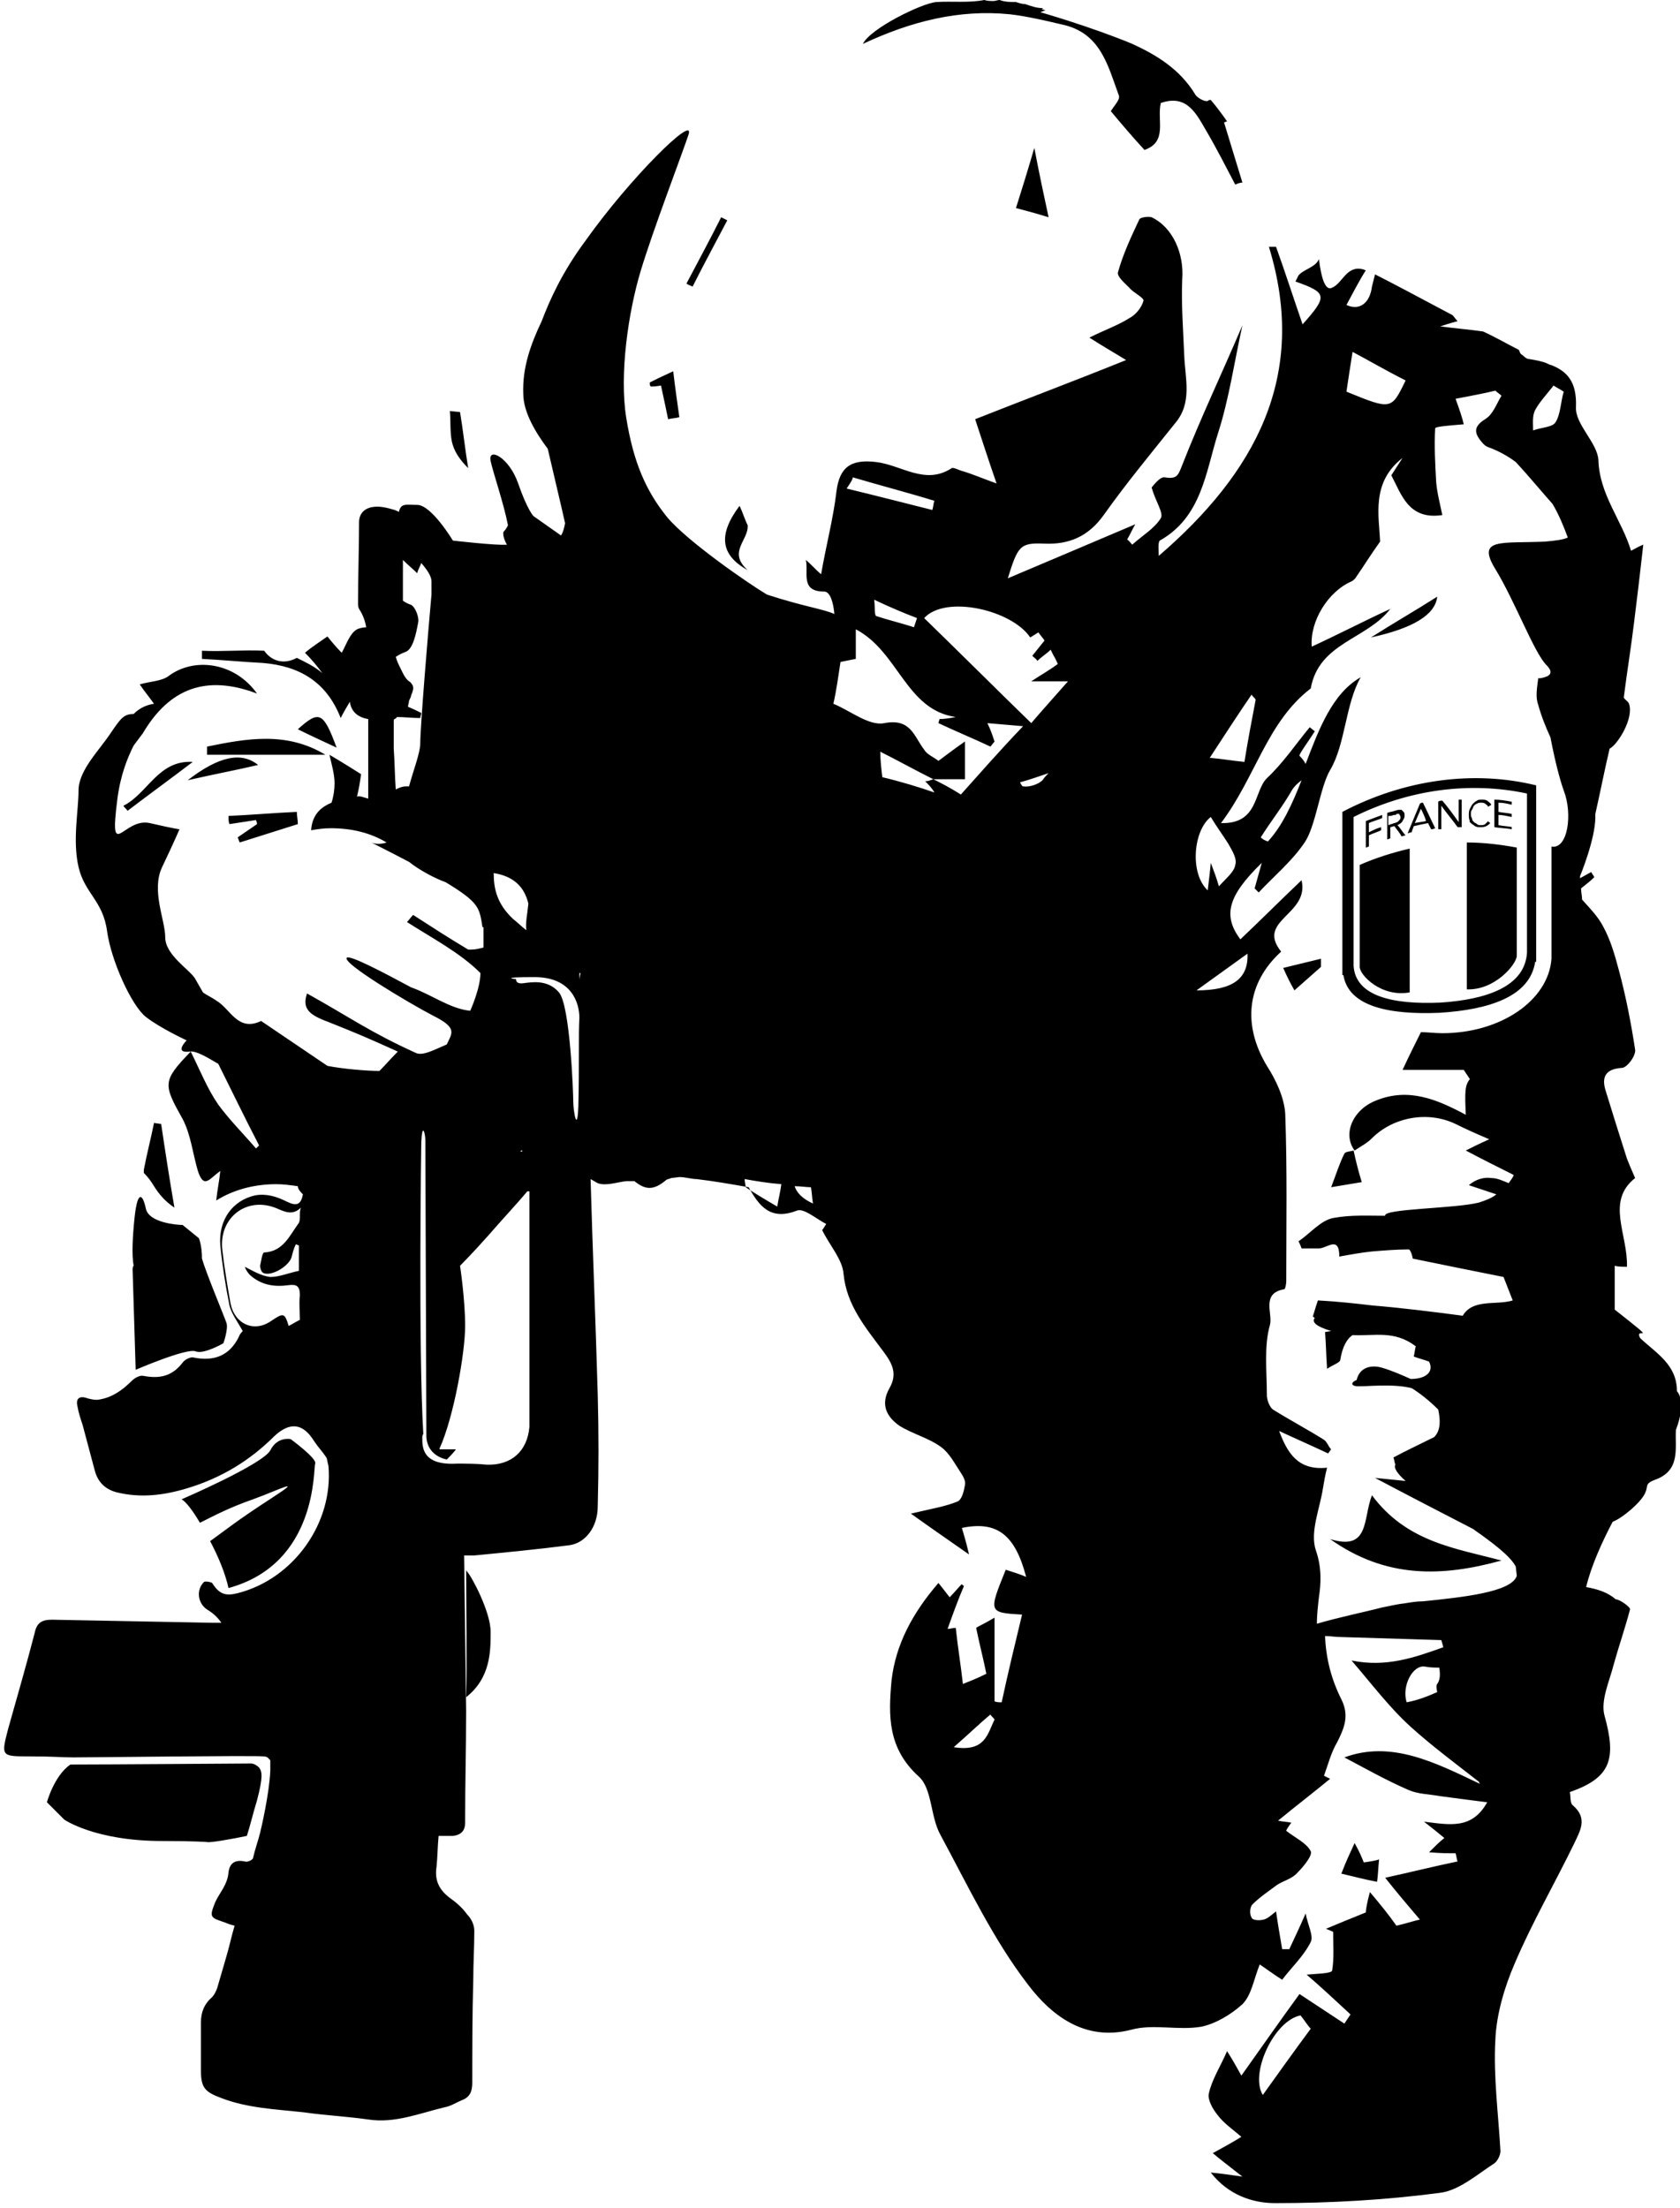 <?xml version="1.0" encoding="utf-8"?>
<!-- Generator: Adobe Illustrator 23.0.3, SVG Export Plug-In . SVG Version: 6.00 Build 0)  -->
<svg version="1.1" id="Calque_1" xmlns="http://www.w3.org/2000/svg" xmlns:xlink="http://www.w3.org/1999/xlink" x="0px" y="0px"
	 viewBox="0 0 164.7 216.5" style="enable-background:new 0 0 164.7 216.5;" xml:space="preserve">
<path d="M135,184.5C135,184.5,135,184.6,135,184.5C135,184.6,135,184.5,135,184.5C135,184.5,135,184.5,135,184.5z M31.9,74
	C31.9,74,31.9,74,31.9,74C32,74,32,74,31.9,74L31.9,74C32,74,32,74,31.9,74L31.9,74z M67.9,28.1c1.1-2.2,2.3-4.4,3.4-6.5
	c-0.2-0.1-0.4-0.2-0.6-0.3c-1.1,2.2-2.3,4.4-3.4,6.5C67.4,27.9,67.7,28,67.9,28.1z M99,1.4c1.7,0.2,3.4,0.6,5.1,1
	c3.8,0.8,4.5,4,5.6,7c0.1,0.4-0.5,1-0.8,1.5c1,1.2,2.1,2.5,3.3,3.8c2.3-0.8,1.2-2.9,1.6-4.6c2.6-0.9,3.5,1.1,4.5,2.8
	c1,1.7,1.9,3.5,2.8,5.2c0.2-0.1,0.5-0.2,0.7-0.2c-0.6-2-1.2-3.9-1.8-5.9c0.1,0,0.2-0.1,0.3-0.1c-0.5-0.7-1-1.4-1.6-2.1
	c-0.1,0-0.2,0-0.3,0.1c-0.3,0.1-1-0.3-1.2-0.6c-1.5-2.5-3.8-3.9-6.2-5c-4.1-1.7-9-3.1-9-3.1s0.2-0.1,0.5-0.2c-0.1,0-0.3-0.1-0.4-0.1
	c0.1,0,0.1-0.1,0.2-0.1c0,0,0,0,0,0c-0.7,0-1.2-0.2-1.8-0.4c-0.3,0-0.6-0.1-0.9-0.2c-0.5,0-1.1,0-1.6-0.2c-0.2,0-0.4,0.1-0.6,0.1
	c-0.3,0-0.6,0-0.9-0.1c-1.5,0.3-3.2,0.1-4.7,0.2c-1.4,0.1-6.5,2.6-7.2,4.1C89.3,2.1,94,0.9,99,1.4z M45.9,45.9
	c-0.3-1.8-0.5-3.7-0.8-5.5l-1-0.1c0.1,1,0,2,0.2,3C44.5,44.2,45,45,45.9,45.9z M102.8,21.3c-0.5-2.3-0.9-4.2-1.4-6.8
	c-0.7,2.4-1.2,4-1.8,5.9C100.3,20.6,101.2,20.8,102.8,21.3z M73.3,55.9c-2-1.8,0.1-2.9,0-4.4c-0.3-0.6-0.5-1.3-0.8-1.9
	C70.4,52.4,70.6,54.4,73.3,55.9z M20.3,73.2l0,0.8h11.6C28.1,71.7,24.2,72.4,20.3,73.2z M24.2,180c0.3-0.9,0.6-2.2,1-3.5
	c0.6-2.3,0.5-2.8,0.2-3.2c-0.2-0.2-0.5-0.4-0.8-0.4c-0.6,0-13.8,0.1-17.7,0.1c-1.6,1.1-2.3,3.7-2.3,3.7l1.7,1.7c0,0,3,2.1,9.6,2.1
	c3.3,0,4.3,0.1,4.4,0.1C20.5,180.7,22.8,180.3,24.2,180z M135,184.6C135,184.6,135,184.6,135,184.6C135,184.6,135,184.5,135,184.6
	L135,184.6z M45.7,153.9c0,2.6,0.1,9.6,0,12.5c2.4-1.9,2.4-4.5,2.4-6.4c0-2-1.9-5.5-2.3-5.9C45.7,154,45.7,153.9,45.7,153.9z
	 M133.7,182.6c-0.2-0.5-0.4-1-0.9-1.9c-0.5,1.1-0.8,1.7-1.3,3c1.3,0.3,2.4,0.6,3.5,0.8c0.1-0.6,0.1-1.3,0.2-2.2
	C135,182.4,134.4,182.5,133.7,182.6z M26.6,146.9c-3.4,2.2-4.6,3.2-6,4.2c0.8,1.5,1.5,3.2,1.8,4.6c8.8-2.4,8.3-11.8,8.5-12.2
	c0.2-0.5-2.4-2.4-2.4-2.4s-1.3-0.3-2,1.1c-0.8,1.4-8.7,4.8-8.7,4.8c0.4,0.2,1.1,1.1,1.8,2.3c1.4-0.7,2.9-1.5,5.2-2.3
	C27.3,146.1,30,144.7,26.6,146.9z M164.4,136.4c0-2.6-2-3.7-3.6-5.2c-0.7-1.3,2.2,0.9-2.5-2.8c0-1.7,0-3.1,0-4.3
	c0.3,0.1,0.8,0.1,1.2,0.1c0.1-3.2-2.1-6.4,0.8-8.7c-0.4-0.9-0.6-1.4-0.8-1.9c-0.7-2.2-1.4-4.4-2.1-6.7c-0.4-1.3,0-2.1,1.6-2.2
	c0.5,0,1.4-1.2,1.3-1.8c-0.4-2.6-0.9-5.2-1.6-7.8c-0.4-1.5-0.8-2.9-1.5-4.2c-0.5-1-1.3-1.8-2.1-2.7c0-0.4-0.1-0.7-0.1-1.1
	c0.5-0.4,0.9-0.7,1.3-1.1c-0.1-0.2-0.2-0.3-0.3-0.5c-0.4,0.2-0.7,0.4-1.1,0.6c0-0.2,0-0.2,0-0.2s1.5-3.6,1.5-5.8c0-0.1,0-0.2,0-0.3
	c0.5-2.2,0.9-4.3,1.4-6.4c0.8-0.4,2.4-3,1.9-4.4c-0.1-0.3-0.6-0.5-0.5-0.7c0.3-2.4,0.7-4.8,1-7.3c0.3-2.4,0.6-4.9,0.9-7.6
	c-0.5,0.2-0.8,0.4-1.2,0.6c-0.9-3-3.1-5.5-3.2-8.9c-0.1-1.7-2.3-3.5-2.2-5.2c0.1-2.5-0.9-3.5-2.4-4.1c-0.1,0-0.3-0.1-0.5-0.2
	c-0.5-0.2-1.1-0.3-1.7-0.4c-0.3,0-0.5-0.3-0.8-0.5c-0.1-0.1-0.1-0.2-0.2-0.4c-1-0.5-2.2-1.2-3.5-1.8c-1.4-0.2-2.7-0.3-4.2-0.5
	c0.9-0.3,1.6-0.5,1.7-0.5c-0.2-0.2-0.3-0.4-0.5-0.6c-3-1.6-6-3.2-7.6-4c-0.1,0.4-0.2,0.8-0.3,1.2c-0.2,1.6-1.2,2.4-2.5,1.8
	c0.6-1.1,1.2-2.3,1.9-3.4c-0.1,0-0.2-0.1-0.3-0.1c-1.6-0.4-2,1.4-3,1.8c-0.9,0.5-1.2-2.1-1.3-2.8c-0.3,0.8-1.5,1-2,1.6
	c-0.1,0.2-0.2,0.4-0.3,0.6c3.1,1.1,3.2,1.4,0.7,4.2c-0.9-2.6-1.7-5.1-2.6-7.6c-0.2,0-0.5,0-0.7,0c3.9,12.7-1.4,22.2-10.8,30.3
	c0-0.5-0.1-1.3,0.1-1.5c4.1-2.3,4.5-6.7,5.7-10.5c1.1-3.4,1.6-7,2.4-10.6c-2,4.7-4.1,9.1-5.9,13.7c-0.4,1-0.5,1.4-1.7,1.2
	c-0.5-0.1-1.2,0.9-1.3,1c0.4,1.4,1.2,2.5,0.9,3c-0.6,1-1.8,1.7-2.8,2.6c-0.2-0.2-0.3-0.4-0.5-0.5c0.3-0.5,0.5-1,0.8-1.5
	c-4,1.7-8,3.4-12.5,5.3c1-3.2,1.2-3.5,3.6-3.4c2.4,0.1,4.3-0.7,5.8-2.8c2.2-3.1,4.6-6,7-9c1.7-2,1-4.3,0.9-6.6
	c-0.1-2.5-0.3-5-0.2-7.5c0.2-2.5-0.9-5.1-3-6.1c-0.3-0.1-1.1,0-1.2,0.2c-0.8,1.7-1.6,3.4-2.1,5.2c-0.1,0.4,0.6,1,1.1,1.5
	c0.4,0.5,1.5,1,1.4,1.3c-0.2,0.7-0.8,1.4-1.4,1.7c-1.1,0.7-2.3,1.1-3.9,1.9c1.4,0.9,2.3,1.4,3.6,2.2c-5.2,2.1-10,3.9-14.8,5.8
	c0.6,1.8,1.2,3.7,2.1,6.3c-1.4-0.5-2.3-0.9-3.3-1.2c-0.4-0.1-0.9-0.4-1.1-0.3c-2.6,1.7-4.9-0.3-7.4-0.6c-2.5-0.3-3.6,0.5-3.9,2.9
	c-0.3,2.6-1,5.2-1.5,8.1c-0.6-0.5-1-1-1.5-1.4c0.3,1.2-0.6,3.1,1.8,3.1c0.6,0,0.9,1.1,1,2.2c-1.1-0.5-2.9-0.7-6.6-1.9
	c-1.7-1-7.8-5.2-9.8-7.6c-2.1-2.6-3.3-5.4-4-9.7s0.2-10.4,1.4-14.4s4-11.3,4.7-13.4s-5.7,4.2-10.1,10.4c-2.3,3.1-3.5,5.8-4.3,7.9
	c-1.1,2.3-1.9,4.6-1.8,7.1c0,1.8,1.2,3.8,2.4,5.4c0.6,2.6,1.3,5.5,1.7,7.3c-0.1,0.5-0.2,0.9-0.4,1.2l-2.7-1.9c0,0-0.6-0.6-1.5-3.2
	c-0.9-2.6-3-3.6-2.7-2.2c0.2,1,1.3,4.2,1.7,6.3c-0.1,0.2-0.2,0.4-0.4,0.6c-0.2,0.2,0.1,1,0.3,1.3c-1,0.1-5.3-0.4-5.3-0.4
	s-2.1-3.5-3.5-3.5c-1.1,0-1.6-0.2-1.8,0.7c-0.1-0.1-0.2-0.1-0.4-0.2c-0.7-0.2-1.4-0.4-2.1-0.3c-0.8,0.1-1.4,0.6-1.4,1.5
	c0,2.6-0.1,5.3-0.1,7.9c0,0.2,0,0.4,0.1,0.6c0.4,0.6,0.6,1.2,0.7,1.8c-0.3,0-0.7,0.1-0.9,0.2c-0.7,0.4-1,1.4-1.5,2.3
	c-0.5-0.5-1-1.1-1.4-1.6c-0.7,0.5-1.5,1-2.2,1.6c0.6,0.6,1.2,1.3,1.7,2c-0.8-0.7-1.7-1.1-2.5-1.5c-1.3,0.7-2.5,0.3-3.2-0.7
	c-2-0.1-4.1,0.1-6.1,0l0,0.8c2,0.1,4,0.3,6,0.4c3.5,0.3,6.2,1.8,7.6,5.4c0.3-0.6,0.6-1.1,0.9-1.6c0.1,0.8,0.6,1.5,1.8,1.7v7.8
	c-0.4-0.1-0.8-0.3-1.1-0.2c0,0,0,0,0,0c0.2-0.8,0.3-1.5,0.4-2.2c-0.8-0.5-1.9-1.2-3.1-1.9c0.2,0.9,0.5,1.9,0.5,2.8
	c0,0.6-0.1,1.3-0.3,1.9c-1.2,0.5-1.9,1.3-2,2.7c0.6-0.1,1.2-0.2,1.9-0.2c2.2,0,4,0.5,5.5,1.4c-0.9,0.3-1.5,0-1.5,0s1.6,0.8,3.7,1.9
	c1,0.8,2.5,1.6,3.6,2c3.3,2,3.3,2.5,3.6,4.4c0,0,0,0,0.1,0v2c-0.4,0.1-0.8,0.2-1.2,0.2c-0.2,0-0.3,0-0.3,0c-2-1.2-3.7-2.3-5.4-3.4
	c-0.2,0.2-0.4,0.5-0.6,0.7c2.5,1.6,5.2,3,7.2,5c0,1.5-1,3.7-1,3.7c-2-0.2-3.8-1.6-5.8-2.3c-2.6-1.4-6-3.2-6.3-2.9
	c-0.5,0.5,6,4.4,8.5,5.7c2.4,1.2,1.8,1.7,1.3,2.8c-1.2,0.5-2.4,1.2-3.1,0.8c-4.4-2-6.3-3.4-10.6-5.8c-0.5,1.5,0.2,2.1,2.1,2.8
	c3,1.2,3.7,1.5,6.8,2.9c-0.7,0.7-1.3,1.4-1.8,1.9c-1.2,0-3.6-0.2-5.1-0.5c-2.2-1.5-4.3-2.9-6.5-4.4c-2.3,1.1-3-1.2-4.4-2
	c-0.4-0.3-0.9-0.5-1.3-0.8l-0.8-1.4c-0.6-0.9-2.9-2.3-2.9-4c0-1.7-1.4-4.6-0.3-6.9c1.1-2.3,1.7-3.7,1.7-3.7s-0.3,0-2.9-0.6
	c-2.6-0.6-4,4-3.2-2.3c0.3-2.4,1-4.1,1.6-5.3c0.3-0.4,0.6-0.8,0.9-1.2c2.6-4.4,6.2-5.8,11.2-3.9c-2.2-3.1-6.2-3.6-8.7-1.7
	c-0.7,0.5-1.8,0.5-2.8,0.8c0.4,0.6,0.9,1.2,1.4,1.9c-0.7,0.1-1.4,0.4-2,1c-1,0-1.3,0.5-2.2,1.8c-1.1,1.7-3.2,3.7-3.2,5.7
	c0,2-0.6,4.9,0,7.5c0.6,2.6,2.4,3.3,2.8,6.3c0.4,2.9,2.4,7.3,3.8,8.4c1.4,1.1,4,2.3,4,2.3s-1.3,1.3,0.3,1.1c0.6-0.1,1.6,0.5,2.8,1.2
	c1.3,2.6,2.6,5.3,4,8c-0.1,0.1-0.2,0.2-0.3,0.3c-1.2-1.4-2.6-2.8-3.7-4.3c-1.1-1.6-1.8-3.4-2.7-5.2c-2.8,2.9-2.7,3.2-0.8,6.6
	c0.8,1.5,1,3.4,1.5,5.1c0.6,1.8,1.1,0.8,2.2,0c-0.1,1-0.3,1.9-0.4,2.9c1.6-1,3.6-1.6,5.9-1.6c0.7,0,1.4,0.1,2.1,0.2
	c0,0.3,0.3,0.6,0.5,0.8c-0.2,1-0.6,1.2-1.6,0.7c-1-0.5-2-0.8-3.1-0.6c-2.2,0.5-3.6,2.4-3.4,4.9c0.2,2,0.5,3.9,0.9,5.9
	c0.2,0.8,0.8,1.6,1.3,2.5c-0.1,0.1-0.3,0.3-0.4,0.6c-0.9,1.8-2.4,2.4-4.4,2c-0.3-0.1-0.9,0.2-1.1,0.5c-1,1.3-2.2,1.6-3.8,1.3
	c-0.4-0.1-0.9,0.2-1.2,0.5c-0.9,0.9-1.9,1.6-3.1,1.8c-0.4,0.1-0.8,0-1.2-0.1c-0.8-0.3-1.2,0-1,0.8c0.1,0.6,0.3,1.2,0.5,1.8
	c0.4,1.5,0.8,3,1.2,4.5c0.3,1.1,1,1.8,2.1,2.1c2.4,0.6,4.7,0.3,7-0.4c3.3-1,6.1-2.7,8.5-5.1c1.5-1.4,2.8-1.3,3.9,0.5
	c0.4,0.6,0.8,1,1.2,1.6c0.1,0.2,0.1,0.5,0.2,0.8c0.5,5.6-3.4,11.1-8.9,12.5c-1.2,0.3-1.8,0.1-2.5-1c-0.1-0.1-0.7-0.2-0.8-0.1
	c-0.8,0.8-0.6,2.1,0.3,2.7c0.5,0.3,1,0.7,1.4,1.3c-0.3,0-0.7,0-1,0c-5.2-0.1-10.4-0.2-15.6-0.3c-1,0-1.5,0.3-1.7,1.3
	c-0.8,3.1-1.7,6.2-2.6,9.4c-0.7,2.7-0.7,2.7,2.1,2.7c2.4,0,3.1,0.1,4.3,0.1c1.9,0,17.5-0.2,18.6-0.1c0.3,0,0.5,0.1,0.6,0.3
	c0.1,0,0.1,0.1,0.1,0.2c0,0.1,0,0.1,0,0.2c0,0.2,0,0.4,0,0.7c-0.1,2.3-0.9,5.7-1,6.1c0,0,0,0,0,0c-0.2,0.8-0.5,1.6-0.7,2.5
	c-0.1,0.2-0.6,0.4-0.8,0.3c-1-0.2-1.5,0.2-1.6,1.1c-0.1,1.2-0.9,2-1.3,2.9c-0.6,1.5-0.5,1.5,1,2c0.2,0.1,0.5,0.2,0.9,0.3
	c-0.3,1-0.5,2-0.8,3c-0.3,1-0.6,2.1-0.9,3.1c-0.1,0.3-0.3,0.7-0.5,0.9c-0.8,0.7-1.1,1.5-1.1,2.5c0,1.6,0,3.1,0,4.7
	c0,1.7,0.4,2.1,2,2.7c2.6,1,5.4,1.1,8.1,1.4c2.1,0.3,4.2,0.4,6.3,0.7c2.6,0.4,5-0.6,7.5-1.2c0.6-0.1,1.2-0.5,1.7-0.7
	c0.8-0.3,1-0.9,1-1.7c0-3.4,0-6.7,0.1-10.1c0-1.6,0.1-3.2,0.1-4.8c0-0.6-0.3-1.2-0.7-1.6c-0.5-0.7-1.1-1.2-1.8-1.7
	c-1-0.8-1.4-1.7-1.2-3c0.1-1,0.1-2,0.2-3c0.5,0,0.9,0,1.4,0c0.8-0.1,1.2-0.5,1.2-1.3c0-4.2,0.1-7,0.1-11c0,0,0,0,0,0l-0.2-15.2
	c0.3,0,0.7,0,1,0c3.1-0.3,6.2-0.6,9.3-1c1.6-0.2,2.8-1.8,2.8-3.8c0.1-3.7,0.1-7.3,0-11c-0.2-7-0.5-14.1-0.7-21.1
	c0.2,0.1,0.5,0.3,0.7,0.4c0.8,0.3,1.9-0.1,2.8-0.2c0.1,0,0.2,0,0.3,0l0.2,0c0.1,0,0.2,0,0.3,0c1.1,0.9,1.9,0.9,3.1-0.1
	c0.1-0.1,0.3-0.1,0.5-0.2l0.8-0.1c0.6,0,1.2,0.2,1.7,0.2c1.7,0.2,3.4,0.5,5.1,0.8c1,1.8,2.1,3.3,4.7,2.3c0.7-0.3,1.9,0.8,2.9,1.3
	c-0.2,0.3-0.3,0.5-0.4,0.6c0.8,1.6,2,2.9,2.1,4.3c0.3,3.1,2.2,5.3,3.9,7.6c0.9,1.2,1.4,2.2,0.6,3.6c-0.9,1.6-0.3,2.8,1,3.7
	c1.3,0.8,2.9,1.2,4.1,2.1c0.8,0.6,1.3,1.6,1.9,2.5c0.2,0.3,0.5,0.8,0.4,1.2c-0.1,0.6-0.3,1.4-0.7,1.6c-1.2,0.5-2.5,0.7-4.6,1.2
	c2.1,1.5,3.7,2.6,5.7,4c-0.3-1.3-0.5-1.9-0.7-2.6c3.4-0.7,5.2,0.6,6.3,4.8c-0.7-0.3-1.4-0.5-2-0.7c-1.7,4.2-1.7,4.2,1.6,4.4
	c-0.7,2.9-1.4,5.8-2,8.6c-0.2,0-0.5,0-0.7-0.1v-8.2c-1,0.6-1.7,0.9-1.8,1c0.3,1.5,0.7,3,1,4.5c-1,0.5-1.8,0.8-2.3,1
	c-0.2-1.8-0.5-3.6-0.7-5.5c-0.3,0-0.5,0.1-0.8,0.1c0.5-1.4,1-2.8,1.6-4.2c-0.1-0.1-0.2-0.1-0.2-0.2c-0.4,0.4-0.7,0.8-1.2,1.3
	c-0.4-0.5-0.6-0.8-1.1-1.4c-2.5,2.9-4.2,6-4.6,9.6c-0.3,3.4-0.4,6.6,2.7,9.4c1.3,1.2,1.1,3.9,2.1,5.7c2.7,5,5.2,10.3,8.6,14.7
	c2.2,2.9,5.5,5.6,10.1,4.4c2.2-0.6,4.6,0.1,6.9-0.3c1.4-0.3,2.9-1.2,4-2.2c0.9-0.9,1.1-2.4,1.7-3.9c0.6,0.4,1.4,1,2.2,1.5
	c0.9-1.2,2.1-2.3,2.8-3.7c0.3-0.6-0.3-1.7-0.5-2.8c-0.6,1.4-1.1,2.4-1.6,3.5c-0.2,0-0.5,0-0.7,0c-0.2-1.2-0.4-2.3-0.6-3.7
	c-0.4,0.3-0.8,0.7-1.2,0.8c-0.4,0.1-1.1,0.1-1.2-0.2c-0.2-0.3-0.2-1,0.1-1.3c0.7-0.7,1.6-1.3,2.4-1.9c0.6-0.4,1.5-0.6,2-1.2
	c0.6-0.6,1.5-1.7,1.3-2.1c-0.4-0.8-1.5-1.3-2.4-2c0-0.1,0.2-0.4,0.5-0.8c-0.5-0.1-0.9-0.1-1.3-0.2c1.7-1.4,3.4-2.7,5.1-4.1
	c-0.2-0.1-0.4-0.2-0.6-0.3c0.4-1.1,0.7-2.3,1.3-3.3c0.7-1.4,1.2-2.6,0.4-4.2c-1-2-1.5-4-1.6-6.2c0.5,0,1,0.1,1.6,0.1
	c9.8,0.3,9.8,0.3,9.8,0.3s0.1,0.3,0.2,0.7c-2.8,1-5.6,2-9,1.3c1.9,2.2,3.7,4.6,5.8,6.5c2.1,1.9,4.4,3.6,6.7,5.4
	c0,0.1,0.1,0.2,0.1,0.2c-4.4-2.1-8.7-4.3-13.3-2.6c1.9,1,4,2.2,6.3,3.2c0.9,0.4,2,0.4,3.1,0.6c1.5,0.2,3,0.4,4.6,0.6
	c-1.5,2.7-3.7,2.2-6.2,1.9c0.9,0.7,1.4,1.1,2,1.6c-0.5,0.4-0.9,0.8-1.5,1.4c1.1,0.1,1.9,0.1,2.6,0.1c0.1,0.3,0.1,0.6,0.2,0.8
	c-2.4,0.5-4.8,1.1-7.1,1.6c1.1,1.4,2.3,2.8,3.4,4.1c-0.5,0.1-1.4,0.4-2.3,0.6c-0.7-1-1.5-2-2.6-3.3c-0.3,1.1-0.4,1.8-0.4,2
	c-1.5,0.6-2.7,1.1-3.9,1.6l0.7,0.3c0,1.3,0.1,2.6-0.1,3.8c-0.1,0.3-1.5,0.3-2.5,0.4c1.4,1.2,2.9,2.6,4.3,3.9
	c-0.2,0.3-0.4,0.6-0.6,0.9c-1.5-1-2.9-1.9-4.4-2.9c-1.9,2.6-3.7,5.2-5.7,8c-0.4-0.7-0.7-1.3-1.4-2.4c-0.7,1.6-1.5,2.8-1.8,4.2
	c-0.1,0.6,0.4,1.5,0.9,2.1c0.6,0.8,1.5,1.4,2.3,2.1c-0.8,0.5-1.7,1-2.8,1.6c0.7,0.6,1.5,1.2,2.9,2.3c-1.4-0.2-2.1-0.3-3.1-0.4
	c1.7,2.2,4.1,3,6.3,3c5.4,0,10.8-0.3,16.1-1c1.9-0.2,3.7-1.8,5.4-2.9c0.3-0.2,0.6-0.8,0.6-1.2c-0.2-3.6-0.7-7.3-0.5-10.9
	c0.1-2.5,0.9-5.2,1.9-7.5c1.7-4,3.9-7.8,5.8-11.7c0.6-1.3,1.4-2.5-0.1-3.8c-0.3-0.2-0.2-0.9-0.3-1.3c4-1.4,4.6-3.2,3.4-7.5
	c-0.4-1.5,0.5-3.4,0.9-5c0.5-1.8,1.1-3.5,1.6-5.4c0.1-0.2-1-1-1.4-1c-0.8-0.7-1.8-1-2.9-1.2c0.5-2.1,1.6-4.5,2.6-6.4
	c0.5-0.2,1.1-0.6,1.8-1.2c2.5-2.2,0.8-2.3,2.3-2.9c2.6-0.9,2-3.1,2.1-4.9C165.4,137.3,164.4,136.4,164.4,136.4z M42.3,58.3
	c-0.3,3.3-1.1,12.9-1.1,14.6c0,0.9-0.7,2.7-1.1,4.2c-0.1,0-0.2,0-0.3,0c-0.4,0-0.8,0.2-1,0.3c-0.1-1.3-0.1-2.6-0.2-4
	c0-0.9,0-1.8,0-2.7c0-0.1,0-0.2,0.1-0.2c0.1-0.1,0.2-0.1,0.2-0.2c0.8,0,1.5,0.1,2.3,0.1c0-0.2,0.1-0.3,0.1-0.5
	c-0.4-0.2-0.8-0.4-1.3-0.6c0-0.2,0.1-0.4,0.1-0.6c0.1-0.2,0.2-0.4,0.2-0.5c0.2-0.5,0.3-0.8,0.1-1.1c0,0,0,0,0,0c0,0,0,0,0,0
	c-0.1-0.1-0.1-0.2-0.3-0.3c-0.4-0.3-0.6-0.8-0.8-1.2c-0.2-0.4-0.4-0.8-0.5-1.2c0.3-0.2,0.7-0.4,1-0.5c0.7-0.3,1-1.8,1.2-2.9
	c0.1-0.5-0.3-1.5-0.7-1.7c-0.3-0.1-0.5-0.2-0.8-0.4c0-0.1,0-0.2,0-0.3c0-1.2,0-2.4,0-3.7c0.5,0.5,1,0.9,1.4,1.3
	c0.1-0.4,0.3-0.7,0.4-1c0.6,0.7,1,1.3,1,1.8C42.3,57.7,42.3,58,42.3,58.3z M29.3,119.9c-0.9,1.2-1.5,2.8-3.4,2.9
	c-0.2,0-0.3,0.9-0.4,1.3c0,0.2,0.1,0.6,0.3,0.7c0.8,0.4,2.6-0.7,2.8-1.6c0.1-0.4,0.2-0.8,0.4-1.2c0.1,0,0.2,0.1,0.3,0.1v2.5
	c-1,0.2-1.9,0.6-2.8,0.6c-0.9-0.1-1.7-0.6-2.5-1c0.1,0.3,0.3,0.6,0.5,0.8c1.1,1,2.4,1.2,3.8,1c0.8-0.1,1.1,0.1,1.1,1
	c-0.1,0.8,0,1.6,0,2.4c-0.4,0.2-0.7,0.4-1.1,0.6c-0.4-1.3-0.5-1.3-1.7-0.5c-1.7,1.2-3.6,0.3-4-1.7c-0.3-1.7-0.6-3.5-0.8-5.2
	c-0.4-3.2,2.4-5.4,5.4-4.1c0.7,0.3,1.5,0.7,2.3-0.1C29.3,118.9,29.5,119.5,29.3,119.9z M48.4,85.6c1.9,0.3,3,1.3,3.4,3
	c-0.1,1-0.3,1.9-0.2,2.6c-0.4-0.3-0.8-0.7-1.3-1.1C48.7,88.6,48.4,87.1,48.4,85.6z M51.9,139.1c0,0.3,0,0.5,0,0.8
	c-0.2,2.4-1.8,3.8-4.2,3.7c-1-0.1-2-0.1-2.9-0.1c-3.5,0.2-3.4-1.7-3.4-2.6c0,0,0-0.2,0.1-0.3c-0.5-8.4-0.2-28.6-0.2-28.6
	c0.1-2.1,0.4-0.8,0.4-0.2s0.1,28.5,0.1,29.1c0.1,1.4,1.1,2,2,2.2c0.3-0.3,0.6-0.6,0.9-1h-1.6c0,0,0-0.1,0-0.1
	c1.4-3.1,2.5-9.4,2.5-12c0-2.6-0.5-5.9-0.5-5.9s1.3-1.3,2.8-3c0,0,0,0,0,0c0,0,0,0,0,0c1.3-1.5,2.8-3.1,3.8-4.3c0.1,0,0.1,0,0.2,0
	C51.9,124.1,51.9,131.6,51.9,139.1z M51,112.9C51.1,112.9,51.1,112.9,51,112.9c0.1-0.1,0.1-0.1,0.2-0.1c0,0,0,0,0,0.1
	C51.2,112.9,51.1,112.9,51,112.9z M56.7,108.4c-0.1,2.9-0.5,0.5-0.5-0.4c0-0.8-0.3-9.4-1.4-10.7c-1.1-1.3-2.7-1-3.5-0.9
	c-0.8,0.1-0.7-0.4-0.7-0.4s-1.9-0.2,1.8-0.2s4.4,2.6,4.4,4C56.7,101.3,56.8,104.5,56.7,108.4z M56.8,96.1c0-0.2,0-0.5,0-0.7
	c0,0,0.1,0,0.1,0C56.9,95.6,56.8,95.8,56.8,96.1z M76.2,118.3c-1.2-0.7-2.2-1.3-3.1-1.9c0-0.2-0.1-0.5-0.1-0.8
	c1.1,0.2,2.3,0.4,3.6,0.5C76.5,116.9,76.3,117.6,76.2,118.3z M77.9,116.3c0.6,0,1.1,0.1,1.6,0.1c0.1,0.5,0.1,1,0.2,1.6
	C78.6,117.5,78.1,116.9,77.9,116.3z M93.5,171.3c1.5-1.3,2.5-2.3,3.6-3.2c0.1,0.2,0.3,0.3,0.4,0.5C96.8,170,96.6,171.8,93.5,171.3z
	 M83.6,46.8c2.7,0.8,5.4,1.5,8,2.3c-0.1,0.3-0.1,0.6-0.2,0.9c-2.8-0.7-5.5-1.4-8.4-2.1C83.4,47.3,83.6,47,83.6,46.8z M89.9,60.6
	l-0.3,0.9c-1.2-0.4-2.5-0.7-3.7-1.1c-0.2-0.1-0.1-0.9-0.2-1.6C87.4,59.6,88.6,60.1,89.9,60.6z M86.5,76.2c-0.1-0.8-0.2-1.7-0.2-2.5
	c1.6,0.8,3.4,1.8,5.2,2.7c-0.3,0.1-0.5,0.2-0.8,0.2c0.3,0.3,0.7,0.7,0.9,1.1C90.2,77.2,88.2,76.6,86.5,76.2z M94.2,77.9
	c-1.1-0.7-1.9-1.1-2.7-1.5h3.1v-3.7c-1,0.7-1.8,1.3-2.6,1.9c-0.5-0.4-1.1-0.6-1.4-1.1c-1-1.3-1.3-3.1-3.9-2.6
	c-1.5,0.3-3.3-1.2-5-1.9c0.3-1.3,0.5-2.8,0.7-4.1c0.5-0.1,1-0.2,1.5-0.3v-2.9c4.2,2.2,4.9,7.9,9.8,8.6c-0.5,0.1-1.1,0.2-1.6,0.2
	c0,0.1-0.1,0.3-0.1,0.4c1.7,0.8,3.4,1.5,5.1,2.3l0.4-0.5c-0.2-0.6-0.4-1.2-0.7-1.8c1.2,0.1,2.3,0.2,3.5,0.3
	C98,73.6,95.9,76,94.2,77.9z M102.2,76.5c-0.4,0.4-1.3,0.7-1.9,0.6c-0.1,0-0.2-0.2-0.3-0.4c0.8-0.2,1.9-0.6,2.8-0.9
	C102.6,76,102.4,76.2,102.2,76.5z M101.1,70.9c-3.8-3.7-7.1-7-10.5-10.3c2.1-2.3,8.6-0.8,10.4,1.9c0.3-0.2,0.5-0.3,0.8-0.5
	c0.2,0.3,0.4,0.5,0.6,0.8c-0.4,0.5-0.8,1-1.2,1.5c0.2,0.2,0.4,0.3,0.5,0.5c0.4-0.4,0.9-0.7,1.3-1.1c0.1,0.2,0.2,0.4,0.3,0.6
	c0.2,0.3,0.3,0.6,0.4,0.8c-0.8,0.6-1.7,1.1-2.6,1.7h3.6C103.3,68.4,102.2,69.6,101.1,70.9z M123.8,205.4c-1.3-2.1,1.1-7.3,3.7-7.8
	c0.4,0.5,0.7,1,1,1.3C126.8,201.2,125.3,203.3,123.8,205.4z M150.5,40.2c0.5-0.9,1.2-1.6,1.8-2.4c0.3,0.2,0.7,0.4,1,0.6
	c-0.3,1-0.3,2.2-0.8,3c-0.3,0.5-1.4,0.5-2.2,0.8C150.3,41.5,150.2,40.8,150.5,40.2z M132.6,34.5c1.7,0.9,3.4,1.9,5.2,2.8
	c-1.4,2.9-1.4,2.9-5.8,1.1C132.2,37,132.4,35.8,132.6,34.5z M122.7,68.1c0.1,0.2,0.3,0.3,0.4,0.5c-0.4,2.1-0.8,4.2-1.1,6.1
	c-1.1-0.1-2.2-0.3-3.4-0.4C120.1,72,121.4,70,122.7,68.1z M118.7,80.1c0.6,1,1.2,1.8,1.7,2.6c0.4,0.7,0.9,1.5,0.7,2.1
	c-0.1,0.7-0.9,1.3-1.6,2.1c-0.3-1-0.5-1.5-0.8-2.3c-0.1,1.1-0.2,1.8-0.3,2.7C116.6,85.6,117,81.4,118.7,80.1z M117.3,97.1
	c1.8-1.3,3.2-2.3,5-3.6C122.4,96,120.8,97.1,117.3,97.1z M140.9,165.1c-0.1,0.1-0.1,0.4,0,0.8c-0.9,0.4-1.9,0.8-3,1
	c-0.5-1.6,0.6-3.7,1.8-3.5c0.5,0.1,1,0.1,1.4,0.1C141.2,164.1,141.2,164.7,140.9,165.1z M146.6,55.8c1.9,3.1,3.8,8.2,5,9.4
	c1,1-0.1,1.2-0.6,1.3c-0.1,0-0.2,0-0.2,0c-0.1,0.9-0.3,1.8,0,2.6c0.3,1.1,0.7,2.1,1.2,3.2c0.4,2.1,0.9,4.1,1.3,5.2
	c0.9,2.3,0.4,5.8-1.2,5.5V94h0c-0.3,4.1-5,7.3-10.7,7.3c-0.7,0-1.4-0.1-2.1-0.1c-0.6,1.2-1.2,2.4-1.8,3.7h6l0.6,0.9
	c-0.5,0.6-0.5,1.3-0.4,3.5c0,0,0,0,0,0c-2.8-1.5-5.6-2.7-8.8-1.4c-2.3,0.9-3.3,3.3-2.1,4.9c0.6-0.4,1.2-0.7,1.7-1.2
	c2.1-2.1,5.5-2.7,8.2-1.4c1,0.5,1.9,0.9,3.3,1.5c-0.9,0.4-1.7,0.8-2.3,1.1c1.5,0.8,3.1,1.6,4.7,2.4c-0.1,0.3-0.3,0.5-0.5,0.8
	c-0.5-0.2-1.1-0.5-1.7-0.5c-0.7-0.1-1.5,0.1-2.2,0.7c0.9,0.3,1.8,0.6,2.7,0.9c-0.5,0.4-1.1,0.6-1.7,0.8c-2.3,0.6-9.5,0.6-9.2,1.3
	c-1.7,0-3.3-0.1-5,0.2c-1.3,0.2-2.3,1.5-3.5,2.3c0.1,0.2,0.2,0.4,0.3,0.7c0.6,0,1.1,0,1.7,0c0.8,0,2-1.3,2,0.8
	c1.1-0.2,2.2-0.4,3.2-0.5c1.2-0.1,2.4-0.2,3.6-0.2c0.2,0,0.4,0.8,0.4,0.9c2.9,0.6,5.9,1.2,8.9,1.8l0.9,2.3c-1.6,0.5-3.9-0.2-4.9,1.5
	c-3-0.4-6.3-0.8-8.8-1c-1.7-0.2-3.5-0.4-5.4-0.5c-0.1,0.3-0.3,0.9-0.5,1.6c0.1,0,0.1,0.1,0.2,0.1c-0.3,0.4,0,0.8,1.6,1.3l-0.6,0.1
	c0.1,1.1,0.1,2.2,0.2,3.6c0.6-0.4,1.3-0.6,1.3-0.9c0.2-1.2,0.6-2,1.2-2.4c2.2,0.1,4.1-0.5,6.2,1.1c-0.1,0.3-0.1,0.6-0.2,1
	c0.5,0.2,1,0.3,1.5,0.5c0.5,1-0.3,1.7-1.8,1.7c-0.9-0.4-1.8-0.8-2.8-1.1c-1-0.3-2.2-0.1-2.5,1.2c-0.5,0.2-0.6,0.5-0.1,0.6
	c0.8,0.1,3.5-0.3,5.5,0.2c0.8,0.5,1.7,1.2,2.6,2.1c0.3,1.4,0.1,2.2-0.4,2.7c-1.4,0.7-2.7,1.3-4,2c0.1,0.2,0.1,0.5,0.2,0.7
	c-0.2,0.3,0.2,0.9,1,1.6c-1-0.1-2-0.2-3-0.3c3.4,1.8,6.5,3.4,9.6,5c2,1.4,3.7,2.7,4.2,3.7l0.1,0.9c-0.5,1.6-5.3,2.1-9.2,2.5
	c-0.6,0-1.2,0.1-1.8,0.2c-0.9,0.1-1.6,0.3-2.2,0.4c-1.5,0.4-4.4,1-6.4,1.6c0-0.8,0.1-1.7,0.2-2.6c0.2-1.3,0.3-2.9-0.3-4.6
	c-0.6-1.8,0.4-4.1,0.7-6.1c0.1-0.6,0.2-1.2,0.4-2c-2.9,0.3-3.9-1.5-4.7-3.6c1.5,0.7,3.1,1.4,4.8,2.2c0.1-0.1,0.2-0.3,0.3-0.4
	c-0.3-0.3-0.4-0.8-0.8-1c-1.6-1-3.3-1.9-4.9-2.9c-0.3-0.2-0.6-0.9-0.6-1.4c0-2.3-0.3-4.8,0.3-6.9c0.3-1.1-0.9-3.1,1.4-3.5
	c0.1,0,0.2-0.5,0.2-0.8c0-5.5,0.1-10.9-0.1-16.4c-0.1-1.6-0.9-3.3-1.8-4.7c-2.4-4-2-8.1,1.4-11.2c-2.5-3.1,2.8-3.6,2-7
	c-2.2,2.1-4.1,4-6,5.8c-1.7-2.3-1.3-4.2,2.1-7.5l-0.7,2.5c0.1,0.1,0.3,0.3,0.4,0.4c1.5-1.6,3.3-3.1,4.5-4.9c1.1-1.6,1.5-5.4,2.5-7.1
	c1.5-2.5,1.5-6.5,3-9.1c-2.8,1.6-4.1,5.1-5.4,8.5c-0.1-0.2-0.3-0.5-0.6-0.8c-0.1-0.1,1-1.6,1.5-2.4l-0.5-0.4c-1.4,1.7-2.6,3.5-4.2,5
	c-1.3,1.3-0.8,4.5-4.5,4.4c3.4-4.5,4.5-9.9,8.8-13.2c0.8-4.5,5.5-4.8,7.8-7.8c-2.6,1.2-5.1,2.5-7.7,3.7c-0.2-2.5,1.6-5.4,3.9-6.4
	c0.2-0.1,0.4-0.3,0.5-0.5c0.7-1,1.3-2,2.3-3.4c-0.1-2.5-0.9-5.8,2.2-8.2c-0.4,0.6-0.7,1.1-1.1,1.7c1,1.9,1.7,4.4,5,3.9
	c-0.2-1-0.5-2.1-0.6-3.2c-0.1-1.8-0.2-3.6-0.1-5.3c0-0.2,1.7-0.3,2.8-0.4c-0.1-0.5-0.4-1.4-0.8-2.5c1.5-0.3,2.7-0.5,3.9-0.8
	c0.2,0.2,0.4,0.3,0.6,0.5c-0.5,0.8-0.8,1.8-1.6,2.3c-1.3,0.8-1,1.5-0.2,2.4c0.1,0.1,0.2,0.2,0.4,0.3c1.1,0.4,2,0.9,2.8,1.5
	c1.3,1.4,2.7,3.1,3.6,4.1c0.6,1,1.1,2.2,1.5,3.3c-0.4,0.2-1.1,0.3-2.2,0.4C147.2,53.3,144.7,52.7,146.6,55.8z M123.6,82.1
	c1-1.6,2.2-3.1,3.1-4.7c0.2-0.3,0.5-0.6,0.9-0.9c-0.9,2.3-1.9,4.5-3.3,6C124,82.4,123.8,82.3,123.6,82.1z M17.1,118.4
	c-0.5-2.9-0.9-5.5-1.3-8.2l-0.7-0.1c-0.3,1.5-0.7,3-1,4.6c0,0.1,0,0.2,0,0.3c0.4,0.4,0.7,0.8,1,1.3
	C15.6,117.1,16.2,117.8,17.1,118.4z M134.2,81.9c0.4-0.2,0.8-0.3,1.2-0.5v-0.3c-0.4,0.1-0.8,0.3-1.2,0.5v-0.9
	c0.4-0.2,0.9-0.3,1.3-0.5v-0.3c-0.5,0.2-1.1,0.4-1.6,0.6v2.6c0.1,0,0.2-0.1,0.3-0.1V81.9z M138.2,97.3c0-3.1,0-14.1,0-14.1
	c-1.7,0.4-3.3,0.9-4.9,1.6c0,0,0,9.2,0,10C133.3,95.6,135.4,97.8,138.2,97.3z M131.6,79.6v15.6c0,0.1,0,0.3,0,0.4c0,0,0,0,0.1,0
	c0.5,3.1,4.5,3.9,9.4,3.7c4.9-0.3,8.9-1.6,9.4-5l0.1,0V77C144.5,75.5,137.7,76.4,131.6,79.6z M149.7,77.8v15.3c0,0.1,0,0.2,0,0.3
	c-0.2,3.3-3.9,4.6-8.5,4.9c-4.6,0.2-8.3-0.6-8.5-3.6c0-0.1,0-0.1,0-0.2V80.1C138.1,77.4,144.1,76.6,149.7,77.8z M13.3,134.3
	c0,0,5.1-2.2,5.9-1.8c0.8,0.3,2.7-0.8,2.7-0.8s0.5-1.4,0.3-2c-0.2-0.6-2-4.9-2.4-6.3c0-1.3-0.3-2-0.3-2l-1.6-1.3
	c-0.5,0-3.3-0.2-3.6-1.6c-0.3-1.4-0.8-1.9-1.1,0.8c-0.2,1.9-0.3,3.7-0.1,4.8c-0.1,0.1-0.1,0.3-0.1,0.4L13.3,134.3z M23.5,82.6
	c1.9-0.6,3.8-1.2,5.7-1.8c0-0.4-0.1-0.8-0.1-1.2c-2.2,0.1-4.5,0.3-6.7,0.4c0,0.3,0,0.6,0.1,0.8l2.6-0.4c0,0.1,0.1,0.2,0.1,0.4
	l-1.9,1.3C23.4,82.3,23.4,82.4,23.5,82.6z M29.2,71.5c1.2,0.6,2.3,1.1,3.8,1.8C31.7,69.8,31.3,69.6,29.2,71.5z M63.8,37.9
	c0.5,0,1-0.1,1-0.1c0.3,1.4,0.5,2.3,0.7,3.3c0.4-0.1,0.8-0.1,1.1-0.2c-0.2-1.4-0.4-2.8-0.6-4.5c-1.1,0.5-1.7,0.8-2.3,1.1
	C63.7,37.7,63.7,37.8,63.8,37.9z M18.4,76.5c2.6-0.6,4.8-1,6.9-1.5C23.7,73.7,21.5,74.1,18.4,76.5z M12.1,79
	c0.1,0.2,0.3,0.3,0.4,0.5c2.1-1.6,4.3-3.2,6.4-4.8C15.5,74.5,14.5,77.8,12.1,79z M132.7,112.8C132.7,112.8,132.7,112.8,132.7,112.8
	C132.7,112.8,132.7,112.8,132.7,112.8L132.7,112.8z M125.8,94.9c0.4,0.9,0.7,1.5,1.1,2.2c0.8-0.7,1.7-1.5,2.6-2.3l0-0.8
	C128.3,94.3,127,94.6,125.8,94.9z M140.9,58.5c-2.2,1.4-4.3,2.6-6.5,4C138.5,61.6,140.7,60.3,140.9,58.5z M147.2,153
	c-4.5-1.2-9.3-1.8-12.7-6.4c-0.9,2.3-0.2,5.5-4.1,4.3C135.9,154.8,141.4,154.6,147.2,153z M132.7,112.8
	C132.7,112.8,132.7,112.8,132.7,112.8C132.7,112.8,132.7,112.8,132.7,112.8C132.7,112.8,132.7,112.8,132.7,112.8z M130.5,116.4
	c1.2-0.2,2.4-0.4,3-0.5c-0.4-1.3-0.6-2.2-0.8-3.1c-0.3,0.1-0.8,0.1-0.9,0.3C131.3,114.1,131,115.1,130.5,116.4z M148.3,81.1
	c-0.5-0.1-0.9-0.1-1.4-0.2v-1c0.4,0,0.8,0.1,1.3,0.2v-0.3c-0.4-0.1-0.8-0.1-1.3-0.2v-0.9c0.5,0,0.9,0.1,1.3,0.2v-0.3
	c-0.6-0.1-1.1-0.2-1.7-0.2v2.7c0.6,0.1,1.2,0.1,1.7,0.2V81.1z M141.3,79C141.3,79,141.3,79,141.3,79c0.5,0.7,1.1,1.4,1.6,2.1
	c0.1,0,0.3,0,0.4,0v-2.7c-0.1,0-0.2,0-0.3,0v2.2c0,0,0,0,0,0c-0.5-0.7-1-1.4-1.6-2.1c-0.1,0-0.3,0-0.4,0.1v2.7c0.1,0,0.2,0,0.3,0V79
	z M138.6,81c0.4-0.1,0.9-0.2,1.4-0.3c0.1,0.2,0.2,0.4,0.3,0.6c0.1,0,0.2,0,0.4-0.1c-0.4-0.8-0.8-1.7-1.2-2.5c-0.1,0-0.2,0-0.3,0.1
	c-0.4,1-0.8,1.9-1.2,2.9c0.1,0,0.2-0.1,0.4-0.1C138.4,81.5,138.5,81.3,138.6,81z M139.3,79.3C139.3,79.3,139.3,79.3,139.3,79.3
	c0.2,0.4,0.4,0.8,0.5,1.2c-0.4,0.1-0.7,0.1-1.1,0.2C138.9,80.2,139.1,79.8,139.3,79.3z M136.3,81.1c0.1,0,0.3-0.1,0.4-0.1
	c0.2,0.3,0.5,0.6,0.7,1c0.1,0,0.3-0.1,0.4-0.1c-0.3-0.3-0.5-0.7-0.8-1c0.2-0.1,0.4-0.2,0.5-0.4c0.1-0.2,0.2-0.3,0.2-0.5
	c0-0.2,0-0.3-0.1-0.4c-0.1-0.1-0.1-0.1-0.2-0.2c-0.1,0-0.2,0-0.3,0c-0.1,0-0.3,0.1-0.4,0.1c-0.2,0.1-0.5,0.1-0.7,0.2v2.6
	c0.1,0,0.2-0.1,0.3-0.1V81.1z M136.3,80c0.1,0,0.3-0.1,0.4-0.1c0.1,0,0.2,0,0.2-0.1c0.1,0,0.1,0,0.2,0c0.1,0,0.1,0,0.1,0.1
	c0,0,0.1,0.1,0.1,0.2c0,0.1,0,0.2-0.1,0.3c-0.1,0.1-0.1,0.1-0.2,0.2c-0.1,0-0.2,0.1-0.3,0.1c-0.1,0-0.2,0.1-0.3,0.1
	c-0.1,0-0.2,0.1-0.3,0.1V80z M148.7,93.7c0-0.8,0-10.6,0-10.6c-1.6-0.3-3.3-0.5-4.9-0.5c0,0,0,11.2,0,14.4
	C146.6,97.1,148.7,94.5,148.7,93.7z M144.2,80.7c0.1,0.1,0.3,0.2,0.4,0.3c0.2,0.1,0.3,0.1,0.5,0.1c0.2,0,0.4,0,0.6-0.1
	c0.2-0.1,0.3-0.2,0.4-0.3c-0.1-0.1-0.2-0.1-0.2-0.2c-0.1,0.1-0.2,0.2-0.3,0.3c-0.1,0.1-0.3,0.1-0.4,0.1c-0.2,0-0.3,0-0.4-0.1
	c-0.1-0.1-0.2-0.1-0.3-0.2c-0.1-0.1-0.2-0.2-0.2-0.4c-0.1-0.1-0.1-0.3-0.1-0.4c0-0.1,0-0.3,0.1-0.4c0.1-0.1,0.1-0.3,0.2-0.4
	c0.1-0.1,0.2-0.2,0.3-0.2c0.1-0.1,0.3-0.1,0.4-0.1c0.1,0,0.3,0,0.4,0.1c0.1,0.1,0.2,0.1,0.3,0.3c0.1-0.1,0.2-0.1,0.3-0.2
	c-0.1-0.2-0.3-0.3-0.4-0.4c-0.2-0.1-0.3-0.1-0.5-0.1c-0.2,0-0.4,0-0.5,0.1c-0.2,0.1-0.3,0.2-0.4,0.3c-0.1,0.1-0.2,0.3-0.3,0.5
	c-0.1,0.2-0.1,0.4-0.1,0.6c0,0.2,0,0.4,0.1,0.6C144,80.5,144.1,80.6,144.2,80.7z"/>
</svg>
